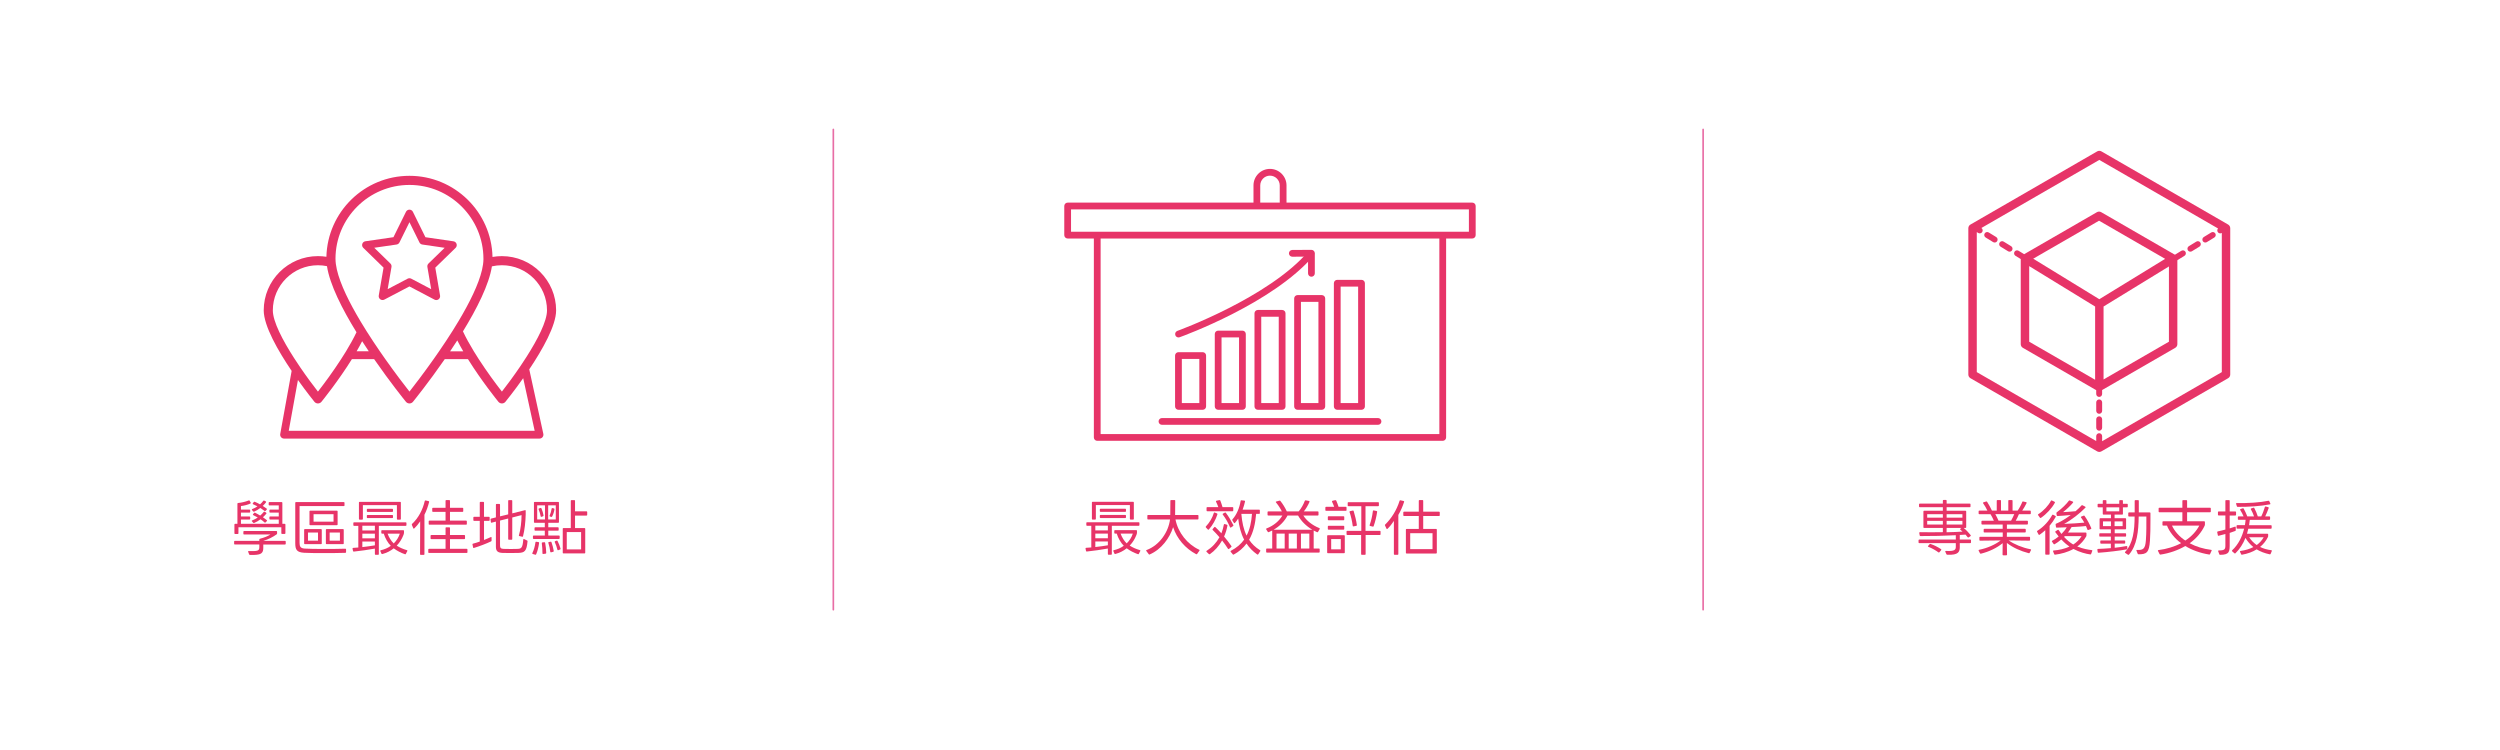 <svg xmlns="http://www.w3.org/2000/svg" id="b" viewBox="0 0 3000 900"><path d="M298.95,665.21l-1.15-3.02c-.22-.58.07-1.01.79-.94,10.37.29,12.6-.14,12.6-4.39v-3.46h-29.38c-.58,0-.86-.29-.86-.86v-2.66c0-.5.29-.86.86-.86h29.38v-1.58c0-.5.22-.79.72-.94,5.18-1.37,9.22-2.95,12.6-5.11h-31.61c-.58,0-.86-.29-.86-.86v-2.45c0-.58.29-.86.86-.86h38.74c.58,0,.86.29.86.86v2.02c0,.5-.14.79-.5,1.08-4.39,3.24-10.37,6.19-16.06,7.85h26.07c.5,0,.86.36.86.86v2.66c0,.58-.36.86-.86.86h-26.07v4.03c0,2.95-.58,4.97-2.09,6.26-1.22,1.08-3.17,1.73-5.98,2.02-2.09.22-3.46.22-6.34.22h-1.58c-.5-.07-.86-.29-1.01-.72ZM281.3,639.94v-10.51c0-.58.29-.86.86-.86h2.74v-24.12c0-.58.29-.86.79-.86,4.1-.36,8.78-1.51,11.88-2.74.94-.36,1.08-.43,1.3-.43.36,0,.5.14.72.5l1.22,2.16c.29.5.14.94-.36,1.15-3.02,1.44-7.34,2.59-11.3,3.02v4.25h10.22c.58,0,.86.36.86.86v1.94c0,.58-.29.86-.86.86h-10.22v4.61h10.22c.58,0,.86.29.86.86v1.94c0,.58-.29.86-.86.86h-10.22v5.11h45.36v-5.11h-10.37c-.58,0-.86-.29-.86-.86v-1.94c0-.58.29-.86.86-.86h10.37v-4.61h-10.37c-.58,0-.86-.29-.86-.86v-1.94c0-.5.29-.86.86-.86h10.37v-5.04h-11.23c-.58,0-.86-.29-.86-.86v-2.23c0-.58.29-.86.86-.86h14.69c.58,0,.86.29.86.86v25.2h2.81c.5,0,.86.29.86.86v10.44c0,.5-.36.86-.86.86h-3.17c-.58,0-.86-.36-.86-.86v-7.13h-51.48v7.2c0,.58-.29.86-.86.86h-3.1c-.58,0-.86-.29-.86-.86ZM303.99,627.41l-1.51-1.66c-.58-.58-.36-1.15.36-1.37,2.3-.86,4.46-2.02,6.48-3.38-1.8-1.01-3.53-1.94-5.26-2.74-.65-.29-.79-.79-.29-1.37l1.22-1.37c.22-.36.65-.43,1.01-.29,2.02,1.01,4.18,2.16,6.26,3.46,1.58-1.37,3.02-2.88,4.18-4.32.29-.36.72-.58,1.15-.29l1.73,1.08c.5.29.65.79.29,1.22-1.15,1.44-2.52,2.95-4.1,4.32,1.73,1.15,3.31,2.3,4.68,3.46.43.36.43.79,0,1.22l-1.51,1.51c-.43.43-.94.29-1.3,0-1.3-1.3-2.95-2.52-4.75-3.74-2.38,1.8-5.04,3.38-7.7,4.46-.36.14-.72.07-.94-.22ZM303.91,613.8l-1.37-1.58c-.5-.65-.43-1.15.36-1.44,2.09-.72,4.18-1.87,6.05-3.17-1.66-.86-3.46-1.73-5.11-2.45-.72-.29-.79-.79-.36-1.37l1.22-1.44c.22-.29.65-.36,1.01-.22,2.02.79,4.18,1.87,6.34,3.1,1.51-1.37,2.88-2.81,3.89-4.25.22-.36.72-.5,1.08-.29l1.87.94c.5.29.65.79.29,1.22-1.08,1.44-2.38,2.88-3.89,4.25,1.73,1.08,3.31,2.16,4.68,3.17.43.36.5.86.07,1.3l-1.44,1.51c-.36.36-.86.36-1.22,0-1.51-1.22-3.17-2.38-4.97-3.53-2.38,1.8-4.97,3.38-7.49,4.46-.36.14-.72,0-1.01-.22Z" fill="#e73468" stroke-width="0"></path><path d="M365.11,663.34c-8.93-.58-10.8-3.53-10.8-11.52v-48.46c0-.58.29-.86.86-.86h57.39c.58,0,.86.29.86.86v3.1c0,.58-.29.86-.86.86h-53.07v44c0,4.39.94,6.62,6.19,6.98,5.69.36,12.96.43,21.46.43,9.43,0,17.71.07,27.29-.29.58,0,.86.29.86.86v3.24c0,.58-.29.86-.86.86-9.58.36-17.93.29-27.29.29-8.86,0-16.13,0-22.03-.36ZM364.97,652.11v-16.34c0-.58.29-.86.86-.86h19.44c.58,0,.86.29.86.86v16.34c0,.58-.29.86-.86.86h-19.44c-.58,0-.86-.29-.86-.86ZM381.6,648.8v-9.72h-12.02v9.72h12.02ZM371.38,629.36v-15.7c0-.58.29-.86.86-.86h32.04c.58,0,.86.29.86.86v15.7c0,.58-.29.86-.86.86h-32.04c-.58,0-.86-.29-.86-.86ZM400.25,625.97v-8.93h-23.98v8.93h23.98ZM391.04,652.11v-16.34c0-.58.29-.86.86-.86h19.73c.58,0,.86.29.86.86v16.34c0,.58-.29.86-.86.86h-19.73c-.58,0-.86-.29-.86-.86ZM407.89,648.8v-9.72h-12.31v9.72h12.31Z" fill="#e73468" stroke-width="0"></path><path d="M449.86,664.93v-6.62c-7.78,1.44-17.57,2.81-25.27,3.6-.5.07-.86-.22-.94-.72l-.58-2.74v-.29c0-.36.29-.72.79-.72,1.94-.07,4.03-.29,6.12-.43v-25.99h-5.11c-.58,0-.86-.29-.86-.86v-2.52c0-.58.29-.86.86-.86h62c.58,0,.86.29.86.86v2.52c0,.58-.29.86-.86.86h-32.26v33.92c0,.58-.29.86-.86.86h-3.02c-.58,0-.86-.29-.86-.86ZM430.71,622.73v-19.66c0-.58.29-.86.86-.86h48.6c.58,0,.86.29.86.86v19.66c0,.58-.29.86-.86.86h-3.02c-.5,0-.86-.36-.86-.86v-16.56h-40.83v16.56c0,.5-.36.86-.86.86h-3.02c-.58,0-.86-.29-.86-.86ZM449.86,636.56v-5.69h-15.05v5.69h15.05ZM449.86,645.99v-5.62h-15.05v5.62h15.05ZM449.86,654.41v-4.61h-15.05v6.7c5.26-.58,10.44-1.3,15.05-2.09ZM440.21,613.44v-2.02c0-.58.29-.86.86-.86h29.67c.58,0,.86.29.86.86v2.02c0,.58-.29.86-.86.86h-29.67c-.58,0-.86-.29-.86-.86ZM440.21,620.86v-2.02c0-.58.29-.86.86-.86h29.67c.58,0,.86.29.86.86v2.02c0,.58-.29.86-.86.86h-29.67c-.58,0-.86-.29-.86-.86ZM472.47,658.01c-3.96,3.24-8.57,5.47-13.61,6.84-.5.14-.94,0-1.15-.5l-1.3-2.95c-.29-.5-.07-.94.5-1.08,4.46-1.08,8.5-2.66,12.03-5.33-3.46-3.38-6.84-9.22-8.42-14.62h-2.09c-.58,0-.86-.29-.86-.86v-2.45c0-.58.29-.86.86-.86h25.49c.58,0,.86.29.86.86v2.52c0,.86-.5,1.87-.79,2.74-1.8,4.68-4.54,8.93-7.92,12.46,3.67,2.38,7.85,4.18,12.17,5.4.22.07.65.22.65.72,0,.14-.07.29-.14.43l-1.73,3.31c-.29.5-.58.65-1.08.43-4.75-1.66-9.43-4.03-13.46-7.06ZM472.47,652.11c3.31-3.24,5.9-7.2,7.34-11.74h-14.69c1.44,4.25,4.54,9.22,7.34,11.74Z" fill="#e73468" stroke-width="0"></path><path d="M504.07,665l.14-39.39c-2.23,3.24-4.54,6.12-7.06,8.5-.5.43-1.01.36-1.22-.22l-1.73-4.1c-.07-.22-.07-.29-.07-.43,0-.22.29-.65.36-.72,7.71-7.06,12.82-17.14,15.19-27.36.14-.58.5-.86,1.08-.72l3.53.79c.58.14.79.43.65,1.01-1.37,5.33-3.1,10.44-5.62,15.34v47.31c0,.58-.29.86-.86.86h-3.53c-.58,0-.86-.29-.86-.86ZM513.94,662.69v-3.24c0-.58.29-.86.86-.86h19.87v-11.67h-17.14c-.58,0-.86-.29-.86-.86v-3.17c0-.58.29-.86.86-.86h17.14v-8.42c0-.58.29-.86.86-.86h3.6c.58,0,.86.29.86.86v8.42h17.21c.58,0,.86.29.86.86v3.17c0,.58-.29.86-.86.86h-17.21v11.67h20.09c.58,0,.86.29.86.86v3.24c0,.58-.29.86-.86.86h-45.29c-.58,0-.86-.29-.86-.86ZM514.44,628.78v-3.17c0-.58.29-.86.86-.86h19.37v-10.51h-15.12c-.58,0-.86-.29-.86-.86v-3.17c0-.58.29-.86.86-.86h15.12v-8.42c0-.58.29-.86.86-.86h3.6c.58,0,.86.29.86.86v8.42h15.05c.58,0,.86.29.86.86v3.17c0,.58-.29.86-.86.86h-15.05v10.51h19.37c.58,0,.86.29.86.86v3.17c0,.58-.29.86-.86.86h-44.07c-.58,0-.86-.29-.86-.86Z" fill="#e73468" stroke-width="0"></path><path d="M567.72,656.93l-.72-3.53v-.5c.07-.22.22-.43.58-.5,2.59-.65,5.33-1.51,8.14-2.52v-24.84h-6.84c-.58,0-.86-.29-.86-.86v-3.17c0-.58.29-.86.86-.86h6.84v-17.07c0-.58.29-.86.86-.86h3.38c.58,0,.86.29.86.86v17.07h5.91c.58,0,.86.29.86.86v3.17c0,.58-.29.86-.86.86h-5.91v22.97c2.88-1.15,5.62-2.3,8.07-3.46.14-.07.36-.14.5-.14.29,0,.5.29.5.79v3.46c0,.5-.22.79-.65,1.01-5.69,2.74-13.83,5.83-20.45,7.85-.14.07-.29.07-.43.07-.36,0-.58-.22-.65-.65ZM602.93,663.49c-5.69-.29-7.85-2.16-7.85-7.49v-30.1l-5.04,1.3c-.14.07-.29.07-.43.07-.29-.07-.5-.29-.58-.79l-.36-3.17v-.5c.14-.22.29-.43.65-.5l5.76-1.44v-15.27c0-.58.29-.86.86-.86h3.24c.58,0,.86.29.86.86v14.04l9.79-2.38v-16.27c0-.58.29-.86.86-.86h3.17c.58,0,.86.29.86.86v15.05l15.48-3.89c.43,0,.65.29.65.79v4.32c-.22,9.07-1.3,19.08-3.24,26.35-.07.36-.36.5-.65.5-.14,0-.36,0-.5-.07l-3.31-.79c-.29-.07-.5-.29-.5-.5s.07-.43.14-.65c1.94-6.34,3.1-16.42,3.1-23.98l-11.16,2.88v25.85c0,.58-.29.86-.86.86h-3.17c-.58,0-.86-.29-.86-.86v-24.63l-9.79,2.45v29.74c0,3.02.86,4.1,4.18,4.25,2.95.14,5.76.14,8.93.14,2.66,0,5.18,0,7.92-.14,4.25-.22,6.05-.79,6.84-11.02.07-.58.22-.86.65-.86.14,0,.29.07.43.14l3.46,1.66c.29.14.5.29.58.58v.5c-1.08,11.74-3.46,13.54-10.87,13.83-3.53.14-6.7.14-10.08.14s-6.48,0-9.14-.14Z" fill="#e73468" stroke-width="0"></path><path d="M638.71,664.06c0-.07,0-.14.14-.43,1.73-3.46,3.1-8.14,3.67-12.82.14-.58.43-.79,1.01-.72l2.66.43c.58.07.86.43.72,1.01-.65,5.04-1.87,9.94-3.53,13.61-.14.36-.43.58-.72.58-.07,0-.14,0-.36-.07l-2.95-.86c-.36-.14-.65-.36-.65-.72ZM640.37,642.6h13.39v-5.76h-11.45c-.58,0-.86-.29-.86-.86v-2.38c0-.58.29-.86.86-.86h11.45v-5.4h-12.17c-.58,0-.86-.29-.86-.86v-23.33c0-.5.29-.86.86-.86h28.3c.58,0,.86.36.86.86v23.33c0,.58-.29.86-.86.86h-11.95v5.4h11.59c.58,0,.86.29.86.86v2.38c0,.58-.29.86-.86.86h-11.59v5.76h12.82c.5,0,.86.36.86.86v2.45c0,.5-.36.86-.86.86h-30.39c-.5,0-.86-.36-.86-.86v-2.45c0-.5.36-.86.86-.86ZM653.98,606.39h-9.36v16.99h9.36v-16.99ZM648.79,619.56c-.43-2.74-1.37-5.76-2.45-8.28-.22-.58-.07-.94.5-1.15l1.73-.58c.5-.14.94,0,1.15.5,1.15,2.67,2.02,5.69,2.52,8.42.07.58-.14.86-.65,1.08l-1.8.65c-.58.22-.94-.07-1.01-.65ZM650.95,663.99c.07-3.82-.29-8.06-.79-12.17-.07-.58.14-.86.72-.94l2.3-.22c.58-.07.94.22,1.01.72.72,4.03,1.22,8.35,1.3,12.1,0,.58-.29.86-.79.94l-2.88.36c-.58.07-.86-.22-.86-.79ZM666.94,606.39h-9.14v16.99h9.14v-16.99ZM660.31,662.05c-.36-3.46-1.15-6.91-2.3-10.58-.22-.58,0-.86.58-1.01l2.09-.43c.58-.14.94.07,1.08.58,1.22,3.53,2.16,6.98,2.74,10.51.14.5-.14.86-.65,1.01l-2.52.65c-.58.14-.94-.14-1.01-.72ZM659.52,618.7c1.15-2.38,2.02-5.4,2.45-8.35.07-.58.43-.79,1.01-.65l1.66.43c.58.14.79.43.72,1.01-.43,3.02-1.44,6.19-2.81,8.71-.29.5-.65.65-1.15.43l-1.44-.5c-.58-.22-.72-.58-.43-1.08ZM668.88,659.67c-.65-3.02-1.8-6.34-3.17-9.14-.22-.5,0-.94.5-1.15l1.8-.65c.5-.14.79,0,1.08.5,1.44,2.81,2.66,5.9,3.53,9,.14.58,0,.94-.5,1.15l-2.16.86c-.5.22-.94,0-1.08-.58ZM676.16,633.68h8.79v-32.69c0-.58.29-.86.86-.86h3.38c.58,0,.86.29.86.86v12.6h13.75c.58,0,.86.29.86.86v3.38c0,.58-.29.86-.86.86h-13.75v14.98h11.38c.5,0,.86.29.86.86v28.73c0,.58-.36.86-.86.86h-25.27c-.58,0-.86-.29-.86-.86v-28.73c0-.58.29-.86.86-.86ZM697.33,638.5h-17.21v20.81h17.21v-20.81Z" fill="#e73468" stroke-width="0"></path><path d="M1329.44,664.85v-6.62c-7.78,1.44-17.57,2.81-25.27,3.6-.5.07-.86-.22-.94-.72l-.58-2.74v-.29c0-.36.29-.72.79-.72,1.94-.07,4.03-.29,6.12-.43v-25.99h-5.11c-.58,0-.86-.29-.86-.86v-2.52c0-.58.29-.86.86-.86h62c.58,0,.86.29.86.86v2.52c0,.58-.29.86-.86.86h-32.26v33.92c0,.58-.29.86-.86.86h-3.02c-.58,0-.87-.29-.87-.86ZM1310.28,622.66v-19.66c0-.58.29-.86.86-.86h48.6c.58,0,.87.29.87.86v19.66c0,.58-.29.86-.87.86h-3.02c-.5,0-.86-.36-.86-.86v-16.56h-40.83v16.56c0,.5-.36.86-.86.86h-3.02c-.58,0-.86-.29-.86-.86ZM1329.44,636.48v-5.69h-15.05v5.69h15.05ZM1329.44,645.92v-5.62h-15.05v5.62h15.05ZM1329.44,654.34v-4.61h-15.05v6.7c5.26-.58,10.44-1.3,15.05-2.09ZM1319.79,613.37v-2.02c0-.58.29-.86.86-.86h29.67c.58,0,.86.29.86.86v2.02c0,.58-.29.86-.86.86h-29.67c-.58,0-.86-.29-.86-.86ZM1319.79,620.79v-2.02c0-.58.29-.86.86-.86h29.67c.58,0,.86.29.86.86v2.02c0,.58-.29.86-.86.86h-29.67c-.58,0-.86-.29-.86-.86ZM1352.05,657.94c-3.96,3.24-8.57,5.47-13.61,6.84-.5.14-.94,0-1.15-.5l-1.3-2.95c-.29-.5-.07-.94.5-1.08,4.46-1.08,8.5-2.67,12.03-5.33-3.46-3.38-6.84-9.22-8.42-14.62h-2.09c-.58,0-.86-.29-.86-.86v-2.45c0-.58.29-.86.86-.86h25.49c.58,0,.86.29.86.86v2.52c0,.86-.5,1.87-.79,2.74-1.8,4.68-4.54,8.93-7.92,12.46,3.67,2.38,7.85,4.18,12.17,5.4.22.07.65.22.65.72,0,.14-.07.29-.14.43l-1.73,3.31c-.29.5-.58.65-1.08.43-4.75-1.66-9.43-4.03-13.47-7.06ZM1352.05,652.04c3.31-3.24,5.91-7.2,7.34-11.74h-14.69c1.44,4.25,4.54,9.22,7.34,11.74Z" fill="#e73468" stroke-width="0"></path><path d="M1379.19,665.5c-.36,0-.5-.22-.72-.5l-2.88-3.82c-.14-.22-.22-.36-.22-.5,0-.36.22-.5.58-.65,15.77-5.9,26.21-21.82,28.08-36.65h-26.35c-.58,0-.86-.29-.86-.86v-3.67c0-.58.29-.86.86-.86h26.64c.14-5.69.14-11.45.14-17.07,0-.58.29-.86.86-.86h4.1c.58,0,.86.29.86.86l-.14,17.07h27.15c.58,0,.86.29.86.86v3.67c0,.58-.29.86-.86.86h-26.71c3.1,15.84,14.26,29.74,28.44,36.29.29.14.5.29.5.58,0,.22-.07.36-.22.58l-2.74,3.89c-.29.43-.72.5-1.22.29-13.03-6.91-23.12-18.65-27.58-32.4-4.1,12.89-13.97,26.64-28.15,32.76-.14.07-.29.14-.43.14Z" fill="#e73468" stroke-width="0"></path><path d="M1446.79,632.38c0-.22.22-.58.29-.65,4.39-4.54,7.92-10.66,9.5-16.13.14-.58.5-.72,1.08-.58l2.67,1.08c.5.22.72.58.58,1.08-1.87,6.05-5.69,13.11-10.3,18.22-.43.43-.86.43-1.22,0l-2.3-2.45s-.29-.36-.29-.58ZM1447.59,661.61c0-.22.07-.43.43-.65,6.48-4.1,11.67-9.65,15.34-16.27-2.81-3.24-5.62-6.26-8.06-8.64-.43-.36-.43-.79-.07-1.22l1.94-2.23c.36-.43.79-.43,1.22-.07,2.3,2.16,4.75,4.68,7.27,7.49,1.3-3.31,2.3-6.77,2.95-10.44.07-.58.5-.86,1.01-.72l2.66.79c.5.14.79.5.65,1.01-.79,4.61-2.16,9.07-4.03,13.18,3.31,3.89,6.34,7.85,8.79,11.45.29.43.22.79-.22,1.15l-2.66,2.3c-.43.36-.87.29-1.22-.22-2.02-3.24-4.46-6.62-7.06-9.94-3.89,6.77-8.93,12.46-14.69,16.42-.22.14-.43.14-.58.14-.22,0-.43-.07-.65-.29l-2.74-2.67c-.07-.07-.29-.43-.29-.58ZM1447.87,612.65v-3.24c0-.58.29-.86.86-.86h13.25c-.79-2.23-1.51-3.96-2.52-6.05-.22-.43-.36-.79-.29-1.08.07-.36.43-.5.72-.58l3.46-.72h.14c.43,0,.79.22.94.72.79,1.94,1.8,4.97,2.59,7.7h12.03c.58,0,.86.29.86.86v3.24c0,.58-.29.86-.86.86h-30.31c-.58,0-.86-.29-.86-.86ZM1476.03,632.67c-2.3-5.47-5.26-10.66-8.71-15.19-.36-.43-.29-.86.29-1.15l2.23-1.22c.5-.29.86-.14,1.22.29,3.31,4.32,6.48,9.79,8.93,14.69.22.5.14.86-.29,1.15l-2.52,1.73c-.5.36-.94.22-1.15-.29ZM1477.11,660.89c6.7-3.38,12.1-8.06,15.84-13.32-3.96-7.56-6.05-16.27-7.13-25.27-1.22,1.87-2.52,3.67-3.89,5.26-.43.43-.94.36-1.22-.14l-1.87-3.02c-.29-.43-.21-.79.14-1.22,5.04-5.62,8.35-13.54,9.79-22.11.07-.5.29-.72.72-.72h.29l3.6.43c.58.07.79.43.65,1.01-.72,3.24-1.66,6.55-2.88,9.79h19.8c.58,0,.86.29.86.86v3.38c0,.58-.29.86-.86.86h-3.6c-.94,11.38-3.24,22.11-8.43,31.04,3.24,4.9,7.42,9,13.11,12.53.29.22.43.36.43.65,0,.22-.07.36-.21.58l-2.38,3.67c-.22.29-.43.36-.72.36-.07,0-.29,0-.5-.14-5.33-3.75-9.5-8.07-12.82-13.11-3.89,5.26-9.07,9.87-15.34,13.18-.29.14-.36.14-.5.14-.29,0-.5-.14-.72-.43l-2.45-3.02c-.36-.5-.22-.94.29-1.22ZM1495.9,642.75c3.89-7.42,5.76-16.13,6.48-26.07h-12.75c.87,10.15,2.59,18.51,6.27,26.07Z" fill="#e73468" stroke-width="0"></path><path d="M1583.24,633.75c.36.14.5.36.5.65,0,.07,0,.22-.14.5l-1.94,3.31c-.29.5-.65.65-1.15.43l-4.1-2.02v21.6h6.34c.58,0,.86.29.86.86v3.17c0,.58-.29.86-.86.86h-62.5c-.58,0-.87-.29-.87-.86v-3.17c0-.58.29-.86.87-.86h6.41v-21.6c-1.37.65-2.74,1.37-4.18,1.94-.5.22-.86.07-1.15-.36l-1.87-2.95c-.14-.22-.14-.43-.14-.5,0-.29.22-.5.58-.65,8.5-3.24,15.34-9.14,18.94-15.48h-16.92c-.58,0-.87-.29-.87-.86v-3.24c0-.58.29-.86.87-.86h16.27c-1.44-3.1-4.25-7.42-6.99-10.73-.43-.5-.29-1.01.36-1.15l3.74-1.01c.5-.14.86-.07,1.15.36,2.81,3.38,5.9,8.5,7.71,12.53h14.26c3.24-3.74,5.76-8.5,7.35-12.67.22-.5.5-.58.79-.58.07,0,.29,0,.72.07l3.53.65c.58.14.79.58.58,1.08-1.73,4.18-4.46,8.64-6.77,11.45h16.71c.58,0,.86.29.86.86v3.24c0,.58-.29.86-.86.86h-17.35c3.67,5.98,10.73,11.74,19.3,15.12ZM1557.68,618.63h-12.67c-3.53,6.91-9.36,12.82-16.71,17.07h46.52c-7.42-4.39-13.54-10.51-17.14-17.07ZM1541.62,640.3h-9.79v17.93h9.79v-17.93ZM1556.24,640.3h-9.79v17.93h9.79v-17.93ZM1571.22,640.3h-10.08v17.93h10.08v-17.93Z" fill="#e73468" stroke-width="0"></path><path d="M1590.43,612.15v-3.1c0-.58.29-.86.86-.86h9.72c-.65-1.94-1.51-3.89-2.52-5.98-.07-.14-.07-.43-.07-.65.07-.29.29-.58.65-.65l3.17-.72h.22c.5,0,.86.29,1.08.65,1.08,2.38,1.87,4.68,2.74,7.34h8.71c.58,0,.86.29.86.86v3.1c0,.58-.29.86-.86.86h-23.69c-.58,0-.86-.29-.86-.86ZM1592.59,662.98v-19.87c0-.58.29-.86.86-.86h19.44c.58,0,.86.29.86.86v19.87c0,.58-.29.86-.86.86h-19.44c-.58,0-.86-.29-.86-.86ZM1593.39,623.45v-3.1c0-.58.29-.86.86-.86h18c.58,0,.86.29.86.86v3.1c0,.58-.29.86-.86.86h-18c-.58,0-.86-.29-.86-.86ZM1593.39,634.76v-2.95c0-.58.29-.86.86-.86h18c.58,0,.86.29.86.86v2.95c0,.58-.29.86-.86.86h-18c-.58,0-.86-.29-.86-.86ZM1608.94,659.17v-12.31h-11.52v12.31h11.52ZM1633.35,664.93v-22.97h-16.63c-.58,0-.86-.29-.86-.86v-3.24c0-.58.29-.86.86-.86h16.85v-29.59h-15.48c-.58,0-.86-.29-.86-.86v-3.1c0-.58.29-.86.86-.86h35.71c.58,0,.86.29.86.86v3.1c0,.58-.29.86-.86.86h-15.19v29.59h17.21c.58,0,.86.29.86.86v3.24c0,.58-.29.86-.86.86h-17.07v22.97c0,.58-.29.86-.86.86h-3.67c-.58,0-.86-.29-.86-.86ZM1623.27,631.01c-.79-5.83-2.02-11.3-3.82-16.56-.14-.58.07-.94.65-1.08l3.31-.72c.5-.14.87.14,1.01.65,1.58,5.33,3.03,11.02,3.82,16.71.07.58-.21.94-.72,1.01l-3.31.65c-.58.14-.87-.14-.94-.65ZM1643.57,630.07c1.87-5.11,3.17-10.95,3.89-16.85.07-.58.43-.86,1.01-.72l3.46.72c.5.07.72.43.65,1.01-.86,5.83-2.3,11.74-4.18,17.14-.22.5-.58.72-1.08.58l-3.17-.79c-.58-.14-.79-.5-.58-1.08Z" fill="#e73468" stroke-width="0"></path><path d="M1672.66,664.93v-39.82c-2.09,3.24-4.68,6.62-7.7,9.5-.5.43-.94.29-1.22-.29l-1.73-3.74c-.07-.14-.14-.36-.14-.5,0-.29.29-.58.36-.65,7.49-7.27,13.83-17.35,17.28-28.51.14-.5.5-.72,1.01-.58l3.82.86c.58.14.79.5.58,1.08-1.73,5.4-4.1,10.87-6.91,15.63v47.02c0,.5-.29.86-.86.86h-3.6c-.58,0-.86-.36-.86-.86ZM1687.06,663.34v-27.79c0-.5.29-.86.86-.86h14.62v-15.48h-17.71c-.5,0-.87-.29-.87-.86v-3.46c0-.58.36-.86.87-.86h17.71v-13.11c0-.58.36-.86.86-.86h3.6c.58,0,.86.29.86.86v13.11h19.01c.58,0,.86.29.86.86v3.46c0,.58-.29.86-.86.86h-19.01v15.48h15.48c.5,0,.86.36.86.86v27.79c0,.58-.36.86-.86.86h-35.43c-.58,0-.86-.29-.86-.86ZM1719.03,658.95v-19.15h-26.79v19.15h26.79Z" fill="#e73468" stroke-width="0"></path><path d="M2335.74,665.07l-1.37-2.95c-.29-.65.07-1.01.79-1.01,10.51.58,11.81-1.44,11.81-4.97v-4.39h-43.85c-.58,0-.86-.29-.86-.86v-2.59c0-.5.29-.86.86-.86h43.85v-5.18c-14.11.72-28.23,1.08-42.41,1.01-.5,0-.79-.29-.94-.79l-.5-2.95c-.07-.58.22-.94.79-.94,9.07.14,18,.22,27.51,0v-5.04h-22.46c-.58,0-.87-.29-.87-.86v-18.94c0-.58.29-.86.87-.86h22.46v-4.25h-27.72c-.5,0-.86-.29-.86-.86v-2.59c0-.5.36-.86.86-.86h27.72v-3.53c0-.58.29-.86.87-.86h2.81c.5,0,.86.29.86.86v3.53h27.79c.58,0,.86.36.86.86v2.59c0,.58-.29.86-.86.86h-27.79v4.25h22.61c.58,0,.87.29.87.86v18.94c0,.58-.29.86-.87.86h-2.09c3.38,2.81,6.26,6.05,8.28,8.57.36.43.29.94-.14,1.22l-2.23,1.51c-.43.29-.86.22-1.22-.22-.79-1.08-1.58-2.09-2.52-3.1-2.3.14-4.61.36-6.91.43v5.47h12.6c.58,0,.86.36.86.86v2.59c0,.58-.29.86-.86.86h-12.6v5.76c-.14,2.52-.72,4.54-2.52,5.98-1.01.79-2.3,1.37-4.32,1.8-2.09.43-4.1.43-7.92.43h-.22c-.5,0-.79-.22-1.01-.65ZM2331.42,621.22v-4.18h-18.79v4.18h18.79ZM2331.42,629.43v-4.39h-18.79v4.39h18.79ZM2314.07,656.21c-.58-.22-.72-.65-.29-1.15l1.73-2.02c.29-.36.72-.5,1.15-.29,4.39,1.44,8.78,3.67,12.6,6.26.43.29.5.72.14,1.15l-2.09,2.52c-.36.43-.79.5-1.22.14-3.53-2.59-7.85-5.04-12.03-6.62ZM2355.04,637.92l-2.59-2.23c-.5-.43-.5-.86,0-1.22l1.3-.94h-17.79l-.07,5.18c6.26-.14,12.96-.36,19.15-.79ZM2354.9,621.22v-4.18h-18.94v4.18h18.94ZM2354.9,629.43v-4.39h-18.94v4.39h18.94Z" fill="#e73468" stroke-width="0"></path><path d="M2403.06,665.5l.14-13.68c-7.13,5.76-15.99,10.08-26.07,12.6-.5.14-.86,0-1.15-.5l-1.58-3.02c-.07-.14-.14-.43-.07-.65s.29-.43.65-.5c9.94-2.02,19.08-6.12,25.85-11.23l-24.7.29c-.58,0-.87-.29-.87-.86v-2.95c0-.58.29-.86.87-.86h27.15v-5.18h-22.03c-.58,0-.86-.29-.86-.86v-2.66c0-.58.29-.86.86-.86h21.96v-5.18h-24.63c-.58,0-.86-.29-.86-.86v-2.81c0-.58.29-.86.86-.86h14.04c-1.08-2.59-2.52-5.4-4.03-7.85h-13.39c-.58,0-.86-.29-.86-.86v-2.59c0-.58.29-.86.86-.86h9.65c-1.22-2.81-3.31-6.26-5.11-8.79-.36-.58-.22-.94.43-1.15l3.24-1.01c.5-.14.87,0,1.15.43,1.94,3.02,4.32,7.34,5.76,10.51h5.76v-11.81c0-.58.29-.86.86-.86h3.38c.58,0,.86.29.86.86v11.81h8.78v-11.81c0-.58.29-.86.87-.86h3.38c.58,0,.86.29.86.86v11.81h6.12c2.09-2.95,4.32-7.2,5.54-10.44.22-.5.58-.65,1.08-.5l3.53.79c.58.14.79.5.58,1.08-1.3,2.81-3.6,6.7-5.26,9.07h9.43c.58,0,.86.29.86.86v2.59c0,.58-.29.86-.86.86h-13.39c-1.15,2.81-2.52,5.62-3.82,7.85h13.75c.58,0,.86.29.86.86v2.81c0,.58-.29.86-.86.86h-24.34v5.18h21.75c.58,0,.86.29.86.86v2.66c0,.58-.29.86-.86.86h-21.75l-.07,5.18h27c.58,0,.86.29.86.86v2.95c0,.58-.29.86-.86.86l-24.77-.29c6.55,4.61,16.27,8.71,26.14,10.58.5.07.72.36.72.65,0,.22-.07.36-.14.5l-1.58,3.1c-.22.5-.58.65-1.08.5-9.87-2.52-19.3-6.84-26.28-12.31l.22,13.97c0,.58-.29.86-.86.86h-3.67c-.58,0-.86-.29-.86-.86ZM2417.1,616.97h-22.75c1.22,2.23,2.74,5.04,3.89,7.85h15.05c1.44-2.52,2.74-5.26,3.82-7.85Z" fill="#e73468" stroke-width="0"></path><path d="M2454.32,664.78v-28.51c-2.23,2.02-4.54,3.89-6.84,5.47-.5.29-.94.22-1.22-.36l-1.73-3.31c-.07-.14-.14-.29-.14-.5s.14-.43.5-.65c7.99-4.9,14.11-12.31,17.71-18.87.29-.5.65-.65,1.15-.36l2.74,1.44c.5.29.58.72.36,1.15-2.02,3.67-4.46,7.27-7.34,10.66v33.84c0,.58-.36.86-.87.86h-3.46c-.58,0-.87-.29-.87-.86ZM2447.92,621.22l-2.16-3.02c-.14-.22-.22-.36-.22-.5,0-.29.14-.43.43-.65,6.34-4.03,12.24-10.51,15.12-16.06.21-.36.43-.5.79-.5.07,0,.14,0,.36.07l3.24,1.58c.5.29.65.72.36,1.15-3.6,6.62-10.01,13.54-16.71,18.15-.43.29-.86.22-1.22-.22ZM2488.17,658.73c-6.91,3.89-14.62,5.9-22.11,6.91-.5,0-.79-.14-1.01-.65l-1.37-3.38c-.22-.58,0-.94.65-1.01,6.34-.5,12.96-1.87,19.01-4.68l-.5-.36c-2.16-1.44-5.47-4.18-9.29-8.21-2.95,2.52-5.76,4.39-8.06,5.76-.43.22-.87.07-1.15-.36l-1.94-2.74c-.36-.5-.22-.94.29-1.15,2.45-1.15,5.11-2.95,7.71-5.11-1.3-1.58-2.67-3.24-4.03-5.18-.36-.5.07-.86.58-1.22l2.23-1.44c.43-.29.94-.29,1.22.22,1.08,1.66,2.16,3.17,3.31,4.61,2.66-2.59,4.9-5.4,6.34-7.99l-12.03.43c-.5,0-.79-.22-.86-.79l-.43-2.88c-.07-.43.14-.94.65-1.15l2.02-.86c4.32-1.94,10.01-5.47,15.48-9.5-5.54.58-12.03,1.01-15.7,1.22-.65,0-1.01-.22-1.15-.79l-.36-2.45c-.07-.43.07-.72.14-.86.14-.29.79-.72,1.22-1.08,4.97-3.53,11.02-9.5,13.61-13.18.22-.29.5-.36.72-.36.07,0,.21,0,.43.07l3.53,1.37c.58.22.65.72.29,1.22-2.3,2.95-7.78,8.21-11.95,11.38,3.31-.14,9.36-.5,14.98-1.08,2.88-2.45,5.47-4.9,7.2-6.98.29-.36.79-.36,1.22-.14l3.17,1.66c.5.29.65.79.22,1.22-6.48,6.7-16.92,14.91-25.49,19.44,7.42-.29,18.51-.86,24.19-1.51-1.08-1.94-2.3-3.96-3.89-6.05-.43-.58-.29-1.01.29-1.22l2.74-1.08c.5-.22.86-.14,1.15.29,3.53,4.82,6.26,10.37,8.06,14.69.07.22.07.29.07.36,0,.36-.22.58-.58.72l-3.02,1.15c-.5.22-.94.07-1.08-.5-.5-1.37-1.08-2.81-1.73-4.25-4.25.5-10.87.94-17.28,1.22-1.37,2.38-2.81,4.54-4.32,6.55h21.31c.5,0,.86.36.86.86v2.74c0,.43-.07.72-.29,1.08-2.88,5.11-6.55,9-10.73,12.1,6.55,2.74,13.18,3.82,17.35,4.32.43.07.72.22.72.65,0,.07,0,.14-.07.36l-1.37,3.6c-.14.36-.36.58-.86.58h-.14c-5.47-.72-12.89-2.74-20.16-6.55ZM2487.16,652.97l.79.43c3.82-2.45,7.35-5.76,9.94-10.01h-20.16c-.29.36-.58.65-.86.94,4.03,4.32,7.92,7.2,10.3,8.64Z" fill="#e73468" stroke-width="0"></path><path d="M2520.35,621.87h12.82v-4.32h-9c-.58,0-.86-.36-.86-.86v-7.92h-5.33c-.58,0-.87-.29-.87-.86v-2.52c0-.58.29-.86.87-.86h5.33v-3.53c0-.58.29-.86.86-.86h2.66c.58,0,.87.29.87.86v3.53h15.41v-3.53c0-.58.36-.86.87-.86h2.66c.5,0,.86.29.86.86v3.53h4.97c.58,0,.86.29.86.86v2.52c0,.58-.29.86-.86.86h-4.97v7.92c0,.5-.29.86-.86.86h-9.14v4.32h12.96c.58,0,.86.36.86.86v11.59c0,.58-.29.86-.86.86h-12.82v4.75h12.82c.58,0,.86.29.86.86v2.3c0,.58-.29.86-.86.86h-12.82v4.61h11.74c.58,0,.86.29.86.86v2.09c0,.58-.29.86-.86.86h-11.74v4.97c4.75-.5,9.5-1.22,14.18-2.09.58-.07.94.22.94.79v2.3c0,.5-.22.79-.72.94-9,1.58-22.32,3.24-33.77,4.03h-.22c-.43,0-.72-.29-.79-.72l-.43-2.88v-.14c0-.58.22-.79.72-.86,4.75-.22,10.22-.43,15.48-.94v-5.4h-11.81c-.58,0-.87-.29-.87-.86v-2.09c0-.58.29-.86.87-.86h11.81v-4.61h-13.03c-.58,0-.86-.29-.86-.86v-2.3c0-.58.29-.86.86-.86h13.03v-4.75h-12.67c-.58,0-.86-.29-.86-.86v-11.59c0-.5.29-.86.86-.86ZM2533.17,625.68h-9.58v5.69h9.58v-5.69ZM2543.1,613.59v-4.82h-15.41v4.82h15.41ZM2547.14,625.68h-9.65v5.69h9.65v-5.69ZM2550.16,662.26c9.58-9.94,11.31-25.99,11.38-42.41h-6.77c-.5,0-.86-.29-.86-.86v-3.24c0-.58.36-.86.86-.86h6.84v-13.9c0-.58.29-.86.86-.86h3.24c.58,0,.86.29.86.86v13.9h13.11c.58,0,.86.29.86.86v9.43c0,7.85-.07,15.77-.58,23.55-.94,14.62-4.18,16.42-13.75,16.42-.5,0-.79-.22-1.01-.72l-1.44-3.6c-.22-.58.07-1.01.79-.94,7.34.43,9.79-1.37,10.51-11.52.72-9.36.58-19.73.58-28.51h-9.22c-.14,17.71-2.09,34.85-11.66,45.65-.14.14-.36.29-.72.29-.07,0-.29,0-.5-.14l-3.24-2.16c-.5-.36-.43-.94-.14-1.22Z" fill="#e73468" stroke-width="0"></path><path d="M2592.06,665.43c-.22-.07-.43-.22-.58-.5l-1.87-3.74c-.14-.22-.14-.43-.14-.58.07-.29.29-.43.72-.5,9.72-1.22,19.37-4.1,27.15-8.35-7.49-4.97-14.62-14.47-16.92-21.03h-4.61c-.58,0-.86-.29-.86-.86v-3.46c0-.58.29-.86.86-.86h23.04v-10.87h-27.65c-.58,0-.86-.29-.86-.86v-3.67c0-.58.29-.86.86-.86h27.65v-8.28c0-.58.29-.86.86-.86h3.96c.58,0,.86.29.86.86v8.28h27.58c.58,0,.86.29.86.86v3.67c0,.58-.29.86-.86.86h-27.58v10.87h20.52c.58,0,.86.29.86.86v3.1c0,.43-.07.72-.22,1.08-3.89,8.5-10.37,15.77-18.07,21.31,7.78,4.18,16.49,6.77,25.71,7.92.36.07.65.22.72.5,0,.14,0,.36-.14.58l-1.87,4.03c-.14.29-.36.43-.65.5h-.43c-10.73-1.73-20.81-5.4-28.59-10.22-8.79,5.11-19.08,8.71-29.81,10.3-.22,0-.36,0-.5-.07ZM2622.38,648.65c7.49-4.82,13.25-11.23,16.78-17.93h-32.76c2.59,6.12,9.14,13.68,15.99,17.93Z" fill="#e73468" stroke-width="0"></path><path d="M2663.12,665.07l-1.3-3.6c-.07-.14-.07-.22-.07-.36,0-.36.29-.58.86-.58,6.77,0,7.85-1.3,7.85-5.76v-13.97c-2.59.79-5.33,1.51-7.99,2.09-.29.07-.36.07-.43.07-.36,0-.58-.29-.65-.72l-.72-3.53v-.22c0-.43.22-.72.72-.79,2.88-.58,5.9-1.37,9.07-2.23v-16.92h-8.06c-.58,0-.86-.29-.86-.86v-3.1c0-.5.29-.86.86-.86h8.06v-12.75c0-.58.29-.86.86-.86h3.46c.58,0,.86.29.86.86v12.75h6.77c.58,0,.86.36.86.86v3.17c0,.5-.29.86-.86.86h-6.77v15.48c2.3-.65,4.39-1.37,6.26-2.09.14-.07.22-.07.36-.07.36,0,.65.29.65.79v3.53c0,.5-.22.79-.72.94-2.02.79-4.25,1.58-6.55,2.3v12.75c0,9.36.14,13.54-11.52,13.54-.58,0-.87-.29-1.01-.72ZM2724.11,620.57v2.38c0,.58-.36.86-.86.86h-23.47c-.22,2.09-.5,4.39-.86,6.41h26.21c.5,0,.86.36.86.86v2.52c0,.58-.36.86-.86.86h-27.15c-.43,2.02-1.01,4.18-1.58,6.05h24.55c.58,0,.86.29.86.86v2.09c0,.36-.07.65-.29,1.01-2.3,4.68-5.54,8.64-9.43,11.88,3.74,1.87,8.21,3.24,13.47,3.89.43.07.65.29.65.65,0,.14,0,.29-.07.43l-1.37,3.31c-.22.43-.5.58-.86.58h-.22c-6.12-1.3-11.3-3.31-15.7-5.98-4.97,3.1-10.8,5.26-17.5,6.41-.29.07-.36.07-.43.07-.29,0-.5-.22-.65-.58l-1.37-2.88c-.07-.14-.14-.29-.14-.43,0-.36.29-.58.72-.65,5.83-.86,11.02-2.38,15.41-4.68-3.96-3.17-7.06-6.91-9.5-10.95-2.81,7.06-6.84,13.32-11.95,18.36-.07.07-.43.36-.65.36s-.58-.29-.58-.29l-2.74-2.38c-.07-.07-.29-.36-.29-.58s.22-.58.29-.65c7.49-6.98,11.95-16.27,14.33-25.92h-8.21c-.5,0-.87-.29-.87-.86v-2.52c0-.5.36-.86.87-.86h9.14c.36-2.02.72-4.32.86-6.41h-8.42c-.5,0-.87-.29-.87-.86v-2.38c0-.58.36-.86.87-.86h5.98c-1.01-2.45-2.38-5.11-4.03-7.71-.14-.22-.14-.36-.14-.5,0-.29.22-.5.58-.65l2.59-.86c.14-.07.22-.07.29-.07.36,0,.65.14.86.5,1.66,2.95,3.1,6.12,4.32,9.29h8.07c-1.01-2.95-2.16-5.69-3.75-8.42-.07-.14-.14-.36-.14-.5,0-.29.22-.5.58-.65l2.59-.86c.14-.07.22-.07.36-.07.29,0,.5.22.72.58,1.87,3.46,3.02,6.41,4.18,9.94h4.11c1.8-3.53,3.24-7.71,4.32-11.23.14-.58.5-.79,1.08-.65l2.95.79c.58.14.79.5.58,1.08-1.22,3.38-2.81,7.2-4.18,10.01h5.04c.5,0,.86.29.86.86ZM2684.22,607.47l-.87-2.81c-.07-.14-.07-.29-.07-.36,0-.43.29-.65.79-.65,12.96.36,28.37-.65,38.02-2.74h.21c.36,0,.72.22.87.58l1.22,2.66c.07.14.07.29.07.43,0,.36-.22.58-.65.65-10.22,2.09-26.43,3.17-38.59,3.02-.5,0-.87-.29-1.01-.79ZM2716.41,644.69h-17.42c2.23,3.53,5.26,6.7,9.07,9.36,3.46-2.52,6.26-5.62,8.35-9.36Z" fill="#e73468" stroke-width="0"></path><line x1="1000" y1="155.33" x2="1000" y2="731.64" fill="none" stroke="#e86da5" stroke-linecap="round" stroke-linejoin="round" stroke-width="2"></line><line x1="2043.75" y1="155.33" x2="2043.75" y2="731.64" fill="none" stroke="#e86da5" stroke-linecap="round" stroke-linejoin="round" stroke-width="2"></line><path d="M1633.82,491.76h-29.11c-2.24,0-4.06-1.82-4.06-4.06v-147.84c0-2.24,1.82-4.06,4.06-4.06h29.11c2.24,0,4.06,1.82,4.06,4.06v147.84c0,2.24-1.82,4.06-4.06,4.06ZM1608.77,483.65h20.99v-139.73h-20.99v139.73Z" fill="#e73468" stroke-width="0"></path><path d="M1586.17,491.76h-29.11c-2.24,0-4.06-1.82-4.06-4.06v-129.54c0-2.24,1.82-4.06,4.06-4.06h29.11c2.24,0,4.06,1.82,4.06,4.06v129.54c0,2.24-1.82,4.06-4.06,4.06ZM1561.13,483.65h20.99v-121.42h-20.99v121.42Z" fill="#e73468" stroke-width="0"></path><path d="M1538.55,491.76h-29.11c-2.24,0-4.06-1.82-4.06-4.06v-111.7c0-2.24,1.82-4.06,4.06-4.06h29.11c2.24,0,4.06,1.82,4.06,4.06v111.7c0,2.24-1.82,4.06-4.06,4.06ZM1513.5,483.65h20.99v-103.58h-20.99v103.58Z" fill="#e73468" stroke-width="0"></path><path d="M1490.9,491.76h-29.11c-2.24,0-4.06-1.82-4.06-4.06v-86.88c0-2.24,1.82-4.06,4.06-4.06h29.11c2.24,0,4.06,1.82,4.06,4.06v86.88c0,2.24-1.82,4.06-4.06,4.06ZM1465.85,483.65h20.99v-78.76h-20.99v78.76Z" fill="#e73468" stroke-width="0"></path><path d="M1443.25,491.76h-29.11c-2.24,0-4.06-1.82-4.06-4.06v-61.03c0-2.24,1.82-4.06,4.06-4.06h29.11c2.24,0,4.06,1.82,4.06,4.06v61.03c0,2.24-1.82,4.06-4.06,4.06ZM1418.21,483.65h20.99v-52.91h-20.99v52.91Z" fill="#e73468" stroke-width="0"></path><path d="M1653.61,509.78h-259.25c-2.24,0-4.06-1.82-4.06-4.06s1.82-4.06,4.06-4.06h259.25c2.24,0,4.06,1.82,4.06,4.06s-1.82,4.06-4.06,4.06Z" fill="#e73468" stroke-width="0"></path><path d="M1414.22,404.94c-1.66,0-3.22-1.03-3.81-2.69-.76-2.1.34-4.43,2.44-5.19,1.08-.4,109.54-39.87,157.1-95.25,1.47-1.7,4.02-1.89,5.72-.43,1.7,1.46,1.89,4.02.43,5.72-48.97,57-155.98,95.96-160.51,97.59-.45.16-.91.24-1.37.24Z" fill="#e73468" stroke-width="0"></path><path d="M1573.71,332.08c-2.24,0-4.06-1.82-4.06-4.06v-20.06l-18.85.1h-.02c-2.23,0-4.05-1.8-4.06-4.04,0-2.24,1.8-4.06,4.04-4.08l22.93-.12c1.26.07,2.11.43,2.88,1.18.77.76,1.2,1.8,1.2,2.88v24.13c0,2.24-1.82,4.06-4.06,4.06Z" fill="#e73468" stroke-width="0"></path><path d="M1766.74,243.15h-222.93v-20.64c0-10.94-8.91-19.84-19.85-19.84s-19.78,8.9-19.78,19.84v20.64h-223c-2.24,0-4.06,1.82-4.06,4.06v34.94c0,2.24,1.82,4.06,4.06,4.06h31.45v238.73c0,2.24,1.82,4.06,4.06,4.06h414.59c2.24,0,4.06-1.82,4.06-4.06v-238.73h31.4c2.24,0,4.06-1.82,4.06-4.06v-34.94c0-2.24-1.82-4.06-4.06-4.06ZM1512.29,222.51c0-6.47,5.23-11.73,11.66-11.73s11.74,5.26,11.74,11.73v20.64h-23.4v-20.64ZM1727.22,520.88h-406.47v-234.67h406.47v234.67ZM1762.68,278.09h-477.44v-26.83h477.44v26.83Z" fill="#e73468" stroke-width="0"></path><path d="M2673.77,269.46l-152.08-87.8c-1.57-.91-3.5-.91-5.07,0l-152.08,87.8c-1.57.9-2.53,2.58-2.53,4.39v175.6c0,1.81.97,3.48,2.53,4.39l152.08,87.8c.78.45,1.66.68,2.53.68s1.75-.23,2.53-.68l152.08-87.8c1.57-.9,2.53-2.58,2.53-4.39v-175.6c0-1.81-.97-3.48-2.53-4.39ZM2522.56,529.43v-6.03c0-1.96-1.59-3.55-3.55-3.55s-3.55,1.59-3.55,3.55v5.87l-143.32-82.75v-168.03l1.67,1.02c.58.35,1.22.52,1.85.52,1.19,0,2.36-.6,3.03-1.69.99-1.62.52-3.7-1.02-4.76l141.49-81.69,142.49,82.27c-1,1.14-1.21,2.83-.38,4.19.67,1.09,1.83,1.69,3.03,1.69.63,0,1.27-.17,1.85-.52h.02s0,167.01,0,167.01l-143.61,82.91Z" fill="#e73468" stroke-width="0"></path><path d="M2395.44,284.45l-8.96-5.49c-1.67-1.02-3.85-.5-4.88,1.17-1.02,1.67-.5,3.85,1.17,4.88l8.96,5.49c.58.35,1.22.52,1.85.52,1.19,0,2.36-.6,3.03-1.69,1.02-1.67.5-3.85-1.17-4.88Z" fill="#e73468" stroke-width="0"></path><path d="M2413.35,295.43l-8.96-5.49c-1.67-1.02-3.85-.5-4.88,1.17-1.02,1.67-.5,3.85,1.17,4.88l8.96,5.49c.58.35,1.22.52,1.85.52,1.19,0,2.36-.6,3.03-1.69,1.02-1.67.5-3.85-1.17-4.88Z" fill="#e73468" stroke-width="0"></path><path d="M2635.58,289.94l-8.96,5.49c-1.67,1.02-2.19,3.21-1.17,4.88.67,1.09,1.83,1.69,3.03,1.69.63,0,1.27-.17,1.85-.52l8.96-5.49c1.67-1.02,2.19-3.21,1.17-4.88-1.02-1.67-3.21-2.19-4.88-1.17Z" fill="#e73468" stroke-width="0"></path><path d="M2653.49,278.96l-8.96,5.49c-1.67,1.02-2.19,3.21-1.17,4.88.67,1.09,1.83,1.69,3.03,1.69.63,0,1.27-.17,1.85-.52l8.96-5.49c1.67-1.02,2.19-3.21,1.17-4.88-1.02-1.67-3.21-2.19-4.88-1.17Z" fill="#e73468" stroke-width="0"></path><path d="M2617.66,300.92l-7.6,4.66c-.24-.09-.49-.17-.74-.22l-87.92-50.76c-1.57-.91-3.5-.91-5.07,0l-87.34,50.43-6.7-4.1c-1.67-1.02-3.85-.5-4.88,1.17-1.02,1.67-.5,3.85,1.17,4.88l6.3,3.86v102.15c0,1.81.97,3.48,2.53,4.39l88.04,50.83v4.56c0,1.96,1.59,3.55,3.55,3.55s3.55-1.59,3.55-3.55v-4.72l87.75-50.66c1.57-.9,2.53-2.58,2.53-4.39v-100.34c.1-.2.19-.4.27-.61l8.26-5.06c1.67-1.02,2.19-3.21,1.17-4.88-1.02-1.67-3.21-2.19-4.88-1.17ZM2518.87,264.84l79.3,45.78-79.01,48.43-79.29-48.61,79-45.61ZM2514.15,455.73l-79.11-45.68v-90.69l79.11,48.5v87.87ZM2602.71,410.05l-78.44,45.29v-87.53l78.44-48.08v90.33Z" fill="#e73468" stroke-width="0"></path><path d="M2519.02,479.33c-1.96,0-3.55,1.59-3.55,3.55v10.13c0,1.96,1.59,3.55,3.55,3.55s3.55-1.59,3.55-3.55v-10.13c0-1.96-1.59-3.55-3.55-3.55Z" fill="#e73468" stroke-width="0"></path><path d="M2519.02,499.6c-1.96,0-3.55,1.59-3.55,3.55v10.13c0,1.96,1.59,3.55,3.55,3.55s3.55-1.59,3.55-3.55v-10.13c0-1.96-1.59-3.55-3.55-3.55Z" fill="#e73468" stroke-width="0"></path><path d="M523.56,360.08c-.74,0-1.48-.18-2.15-.53l-30.09-15.84-30.11,15.81c-1.56.82-3.45.68-4.87-.35-1.42-1.03-2.14-2.79-1.84-4.52l5.76-33.51-24.34-23.75c-1.26-1.23-1.71-3.07-1.17-4.74s1.99-2.89,3.73-3.14l33.65-4.87,15.06-30.49c.78-1.58,2.39-2.57,4.14-2.57h0c1.76,0,3.37,1,4.14,2.58l15.03,30.5,33.65,4.91c1.74.25,3.19,1.47,3.73,3.15.54,1.67.09,3.51-1.17,4.74l-24.36,23.72,5.73,33.52c.3,1.73-.42,3.49-1.84,4.52-.8.58-1.76.88-2.72.88ZM491.32,333.87c.74,0,1.48.18,2.15.53l23.95,12.61-4.56-26.68c-.26-1.5.24-3.03,1.33-4.09l19.39-18.88-26.78-3.91c-1.51-.22-2.81-1.17-3.48-2.53l-11.97-24.28-11.99,24.27c-.67,1.36-1.98,2.31-3.48,2.53l-26.79,3.88,19.37,18.9c1.09,1.06,1.59,2.59,1.33,4.09l-4.59,26.68,23.96-12.58c.67-.35,1.41-.53,2.15-.53Z" fill="#e73468" stroke-width="0"></path><path d="M635.1,443.22c15.8-23.57,32.24-52.5,32.24-70.8,0-35.88-29.2-65.07-65.06-65.07-3.85,0-7.62.34-11.28.98-1.24-53.89-45.48-97.35-99.66-97.35s-98.31,43.35-99.66,97.15c-3.31-.52-6.7-.79-10.16-.79-35.86,0-65.06,29.19-65.06,65.07,0,18.78,17.34,48.77,33.51,72.67l-13.7,75.71c-.25,1.37.12,2.78,1.01,3.84.89,1.06,2.2,1.68,3.6,1.68h306.52c1.43,0,2.77-.65,3.66-1.74.89-1.11,1.23-2.56.93-3.95l-16.89-77.41ZM656.41,372.43c0,13.19-11.37,35.04-24.58,55.78-2.36,3.7-4.78,7.38-7.2,10.96h0c-8.08,11.94-16.2,22.87-22.34,30.72-7.55-9.64-18.05-23.89-27.8-38.96-2.01-3.1-3.98-6.23-5.9-9.38-4.97-8.16-9.51-16.32-13.03-23.92,16.75-27.31,31.34-56.15,34.74-78.02,3.86-.87,7.87-1.34,11.99-1.34,29.85,0,54.13,24.29,54.13,54.14ZM555.87,421.56h-15.73c2.87-4.26,5.75-8.63,8.6-13.07,2.19,4.32,4.59,8.7,7.13,13.07ZM402.58,310.68c0-48.94,39.82-88.76,88.77-88.76s88.77,39.82,88.77,88.76c0,.19,0,.38,0,.57-.06,3.85-.65,8.07-1.7,12.59h0c-4.08,17.49-14.98,39.41-27.92,61.09-2.33,3.94-4.75,7.88-7.2,11.77-5.39,8.56-10.97,16.94-16.42,24.86-2.2,3.21-4.39,6.34-6.53,9.38-12.3,17.41-23.24,31.63-28.99,38.96-5.75-7.31-16.7-21.55-29-38.96-2.14-3.04-4.33-6.17-6.53-9.38-5.22-7.58-10.55-15.61-15.73-23.8-2.43-3.85-4.83-7.73-7.16-11.64-13.39-22.32-24.73-44.98-28.76-62.88-1-4.45-1.56-8.62-1.58-12.39v-.18ZM434.58,409.46c2.64,4.12,5.32,8.16,7.97,12.1h-14.61c2.35-4.04,4.58-8.09,6.64-12.1ZM327.4,372.43c0-29.85,24.28-54.14,54.13-54.14,3.71,0,7.33.38,10.84,1.1,3.37,22.17,18.32,51.58,35.41,79.29-3.46,7.3-7.8,15.1-12.55,22.9-1.91,3.14-3.89,6.27-5.91,9.38-9.74,15.07-20.25,29.32-27.79,38.96-5.87-7.51-13.54-17.8-21.25-29.11-2.51-3.68-5.03-7.46-7.48-11.29-13.55-21.12-25.4-43.6-25.4-57.07ZM346.49,516.95l11.04-60.99c10.36,14.53,18.84,25.03,19.76,26.16,1.03,1.27,2.6,2.02,4.23,2.02s3.21-.75,4.25-2.02c1.39-1.71,20.2-24.97,36.53-51.18h26.65c19.33,27.92,36.51,49.17,38.15,51.18,1.04,1.27,2.6,2.02,4.25,2.02s3.2-.75,4.24-2.02c1.63-2.03,18.82-23.27,38.15-51.18h27.79c16.33,26.21,35.14,49.47,36.52,51.18,1.04,1.27,2.6,2.02,4.25,2.02s3.2-.75,4.23-2.02c.97-1.18,10.26-12.67,21.3-28.31l13.76,63.14h-295.09Z" fill="#e73468" stroke-width="0"></path></svg>